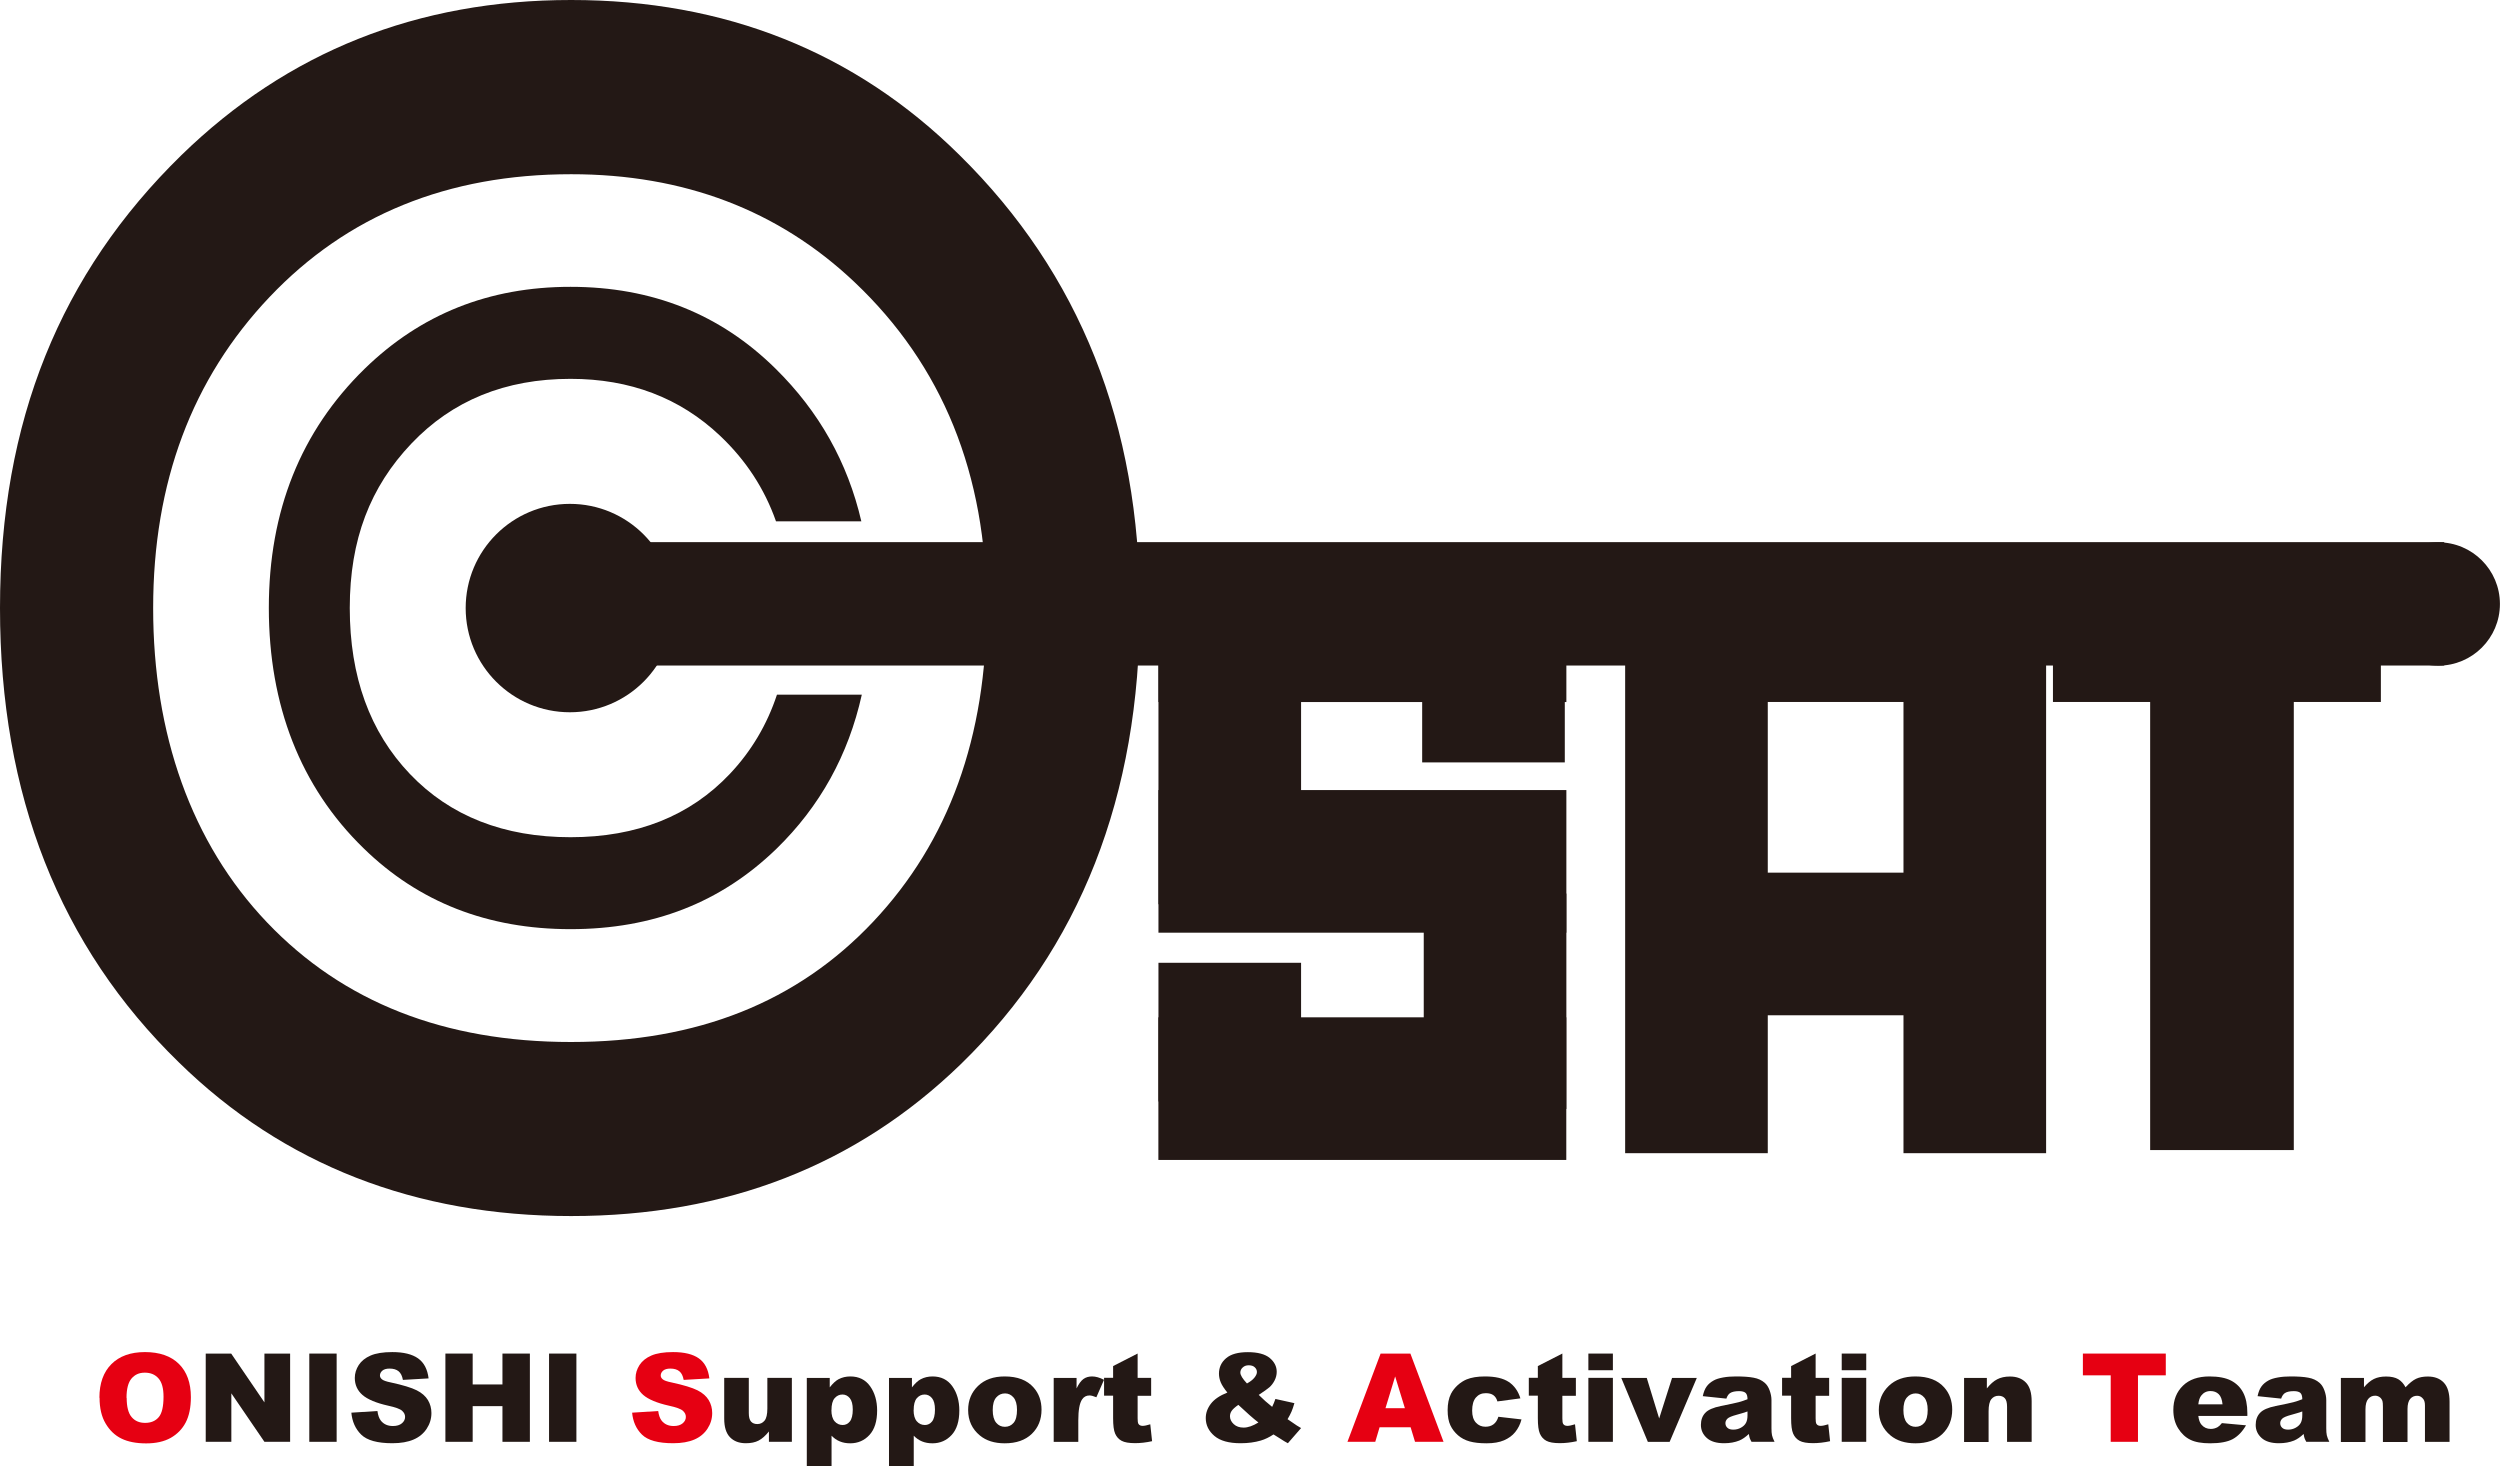 <?xml version="1.0" encoding="UTF-8"?><svg id="_レイヤー_2" xmlns="http://www.w3.org/2000/svg" viewBox="0 0 318.14 186.58"><defs><style>.cls-1{fill:#e60012;}.cls-2{fill:#231815;}</style></defs><g id="_レイヤー_1-2"><g><path class="cls-1" d="M12.65,177.87c0-1.83,.51-3.26,1.53-4.28s2.44-1.53,4.27-1.53,3.31,.5,4.32,1.51c1.01,1,1.52,2.41,1.52,4.22,0,1.31-.22,2.39-.66,3.23-.44,.84-1.08,1.49-1.91,1.96-.84,.47-1.88,.7-3.12,.7s-2.31-.2-3.14-.61c-.83-.4-1.5-1.04-2.02-1.92-.52-.87-.77-1.97-.77-3.28Zm3.47,.02c0,1.13,.21,1.95,.63,2.44,.42,.5,.99,.74,1.72,.74s1.32-.24,1.73-.73c.41-.48,.61-1.36,.61-2.61,0-1.06-.21-1.83-.64-2.32-.43-.49-1-.73-1.74-.73s-1.26,.25-1.69,.74c-.42,.5-.64,1.31-.64,2.46Z"/><path class="cls-2" d="M26.18,172.25h3.24l4.23,6.21v-6.21h3.27v11.23h-3.27l-4.21-6.17v6.17h-3.26v-11.23Z"/><path class="cls-2" d="M39.36,172.25h3.48v11.23h-3.48v-11.23Z"/><path class="cls-2" d="M44.73,179.77l3.3-.21c.07,.54,.22,.95,.44,1.23,.36,.45,.87,.68,1.53,.68,.5,0,.88-.12,1.15-.35,.27-.23,.4-.5,.4-.81s-.13-.55-.38-.78-.85-.45-1.78-.65c-1.52-.34-2.61-.8-3.26-1.36-.65-.57-.98-1.29-.98-2.17,0-.58,.17-1.12,.5-1.64,.33-.51,.84-.92,1.51-1.21s1.59-.44,2.76-.44c1.44,0,2.53,.27,3.28,.8,.75,.53,1.2,1.38,1.34,2.55l-3.27,.19c-.09-.51-.27-.87-.55-1.1-.28-.23-.66-.34-1.15-.34-.4,0-.71,.09-.91,.26s-.31,.38-.31,.62c0,.18,.08,.34,.25,.48,.16,.15,.55,.29,1.16,.41,1.52,.33,2.6,.66,3.26,.99,.66,.33,1.13,.75,1.43,1.24,.3,.5,.45,1.05,.45,1.66,0,.72-.2,1.38-.6,1.99-.4,.61-.95,1.07-1.67,1.38-.72,.31-1.62,.47-2.7,.47-1.91,0-3.23-.37-3.97-1.1s-1.15-1.67-1.25-2.8Z"/><path class="cls-2" d="M56.68,172.25h3.47v3.93h3.79v-3.93h3.49v11.23h-3.49v-4.54h-3.79v4.54h-3.47v-11.23Z"/><path class="cls-2" d="M69.87,172.25h3.48v11.23h-3.48v-11.23Z"/><path class="cls-1" d="M80.46,179.77l3.3-.21c.07,.54,.22,.95,.44,1.23,.36,.45,.87,.68,1.53,.68,.5,0,.88-.12,1.15-.35,.27-.23,.4-.5,.4-.81s-.13-.55-.38-.78-.85-.45-1.78-.65c-1.52-.34-2.61-.8-3.26-1.36-.65-.57-.98-1.29-.98-2.17,0-.58,.17-1.12,.5-1.64,.33-.51,.84-.92,1.51-1.21s1.59-.44,2.76-.44c1.44,0,2.53,.27,3.28,.8,.75,.53,1.2,1.38,1.34,2.55l-3.27,.19c-.09-.51-.27-.87-.55-1.1-.28-.23-.66-.34-1.15-.34-.4,0-.71,.09-.91,.26s-.31,.38-.31,.62c0,.18,.08,.34,.25,.48,.16,.15,.55,.29,1.16,.41,1.52,.33,2.6,.66,3.26,.99,.66,.33,1.13,.75,1.43,1.24,.3,.5,.45,1.05,.45,1.66,0,.72-.2,1.38-.6,1.99-.4,.61-.95,1.07-1.67,1.38-.72,.31-1.62,.47-2.7,.47-1.91,0-3.23-.37-3.97-1.1s-1.15-1.67-1.25-2.8Z"/><path class="cls-2" d="M100.76,183.48h-2.91v-1.32c-.43,.54-.87,.93-1.31,1.16-.44,.23-.98,.34-1.63,.34-.86,0-1.53-.26-2.02-.77-.49-.51-.73-1.3-.73-2.37v-5.18h3.13v4.47c0,.51,.09,.87,.28,1.09,.19,.21,.45,.32,.8,.32,.37,0,.68-.14,.92-.43,.24-.29,.36-.8,.36-1.54v-3.91h3.12v8.14Z"/><path class="cls-2" d="M102.67,186.58v-11.23h2.92v1.2c.4-.51,.77-.85,1.11-1.03,.45-.24,.96-.36,1.51-.36,1.09,0,1.93,.42,2.52,1.25,.59,.83,.89,1.86,.89,3.09,0,1.35-.32,2.39-.97,3.1s-1.47,1.07-2.46,1.07c-.48,0-.92-.08-1.31-.24-.4-.16-.75-.41-1.06-.73v3.88h-3.15Zm3.13-7.14c0,.64,.14,1.12,.41,1.43,.27,.31,.61,.47,1.03,.47,.36,0,.67-.15,.91-.45s.37-.81,.37-1.52c0-.66-.13-1.14-.38-1.45-.26-.31-.57-.46-.93-.46-.4,0-.73,.16-1,.47-.27,.31-.4,.82-.4,1.52Z"/><path class="cls-2" d="M113.13,186.58v-11.23h2.92v1.2c.4-.51,.77-.85,1.11-1.03,.45-.24,.96-.36,1.51-.36,1.09,0,1.93,.42,2.52,1.25,.59,.83,.89,1.86,.89,3.09,0,1.35-.32,2.39-.97,3.1s-1.47,1.07-2.46,1.07c-.48,0-.92-.08-1.31-.24-.4-.16-.75-.41-1.06-.73v3.88h-3.15Zm3.13-7.14c0,.64,.14,1.12,.41,1.43,.27,.31,.61,.47,1.03,.47,.36,0,.67-.15,.91-.45s.37-.81,.37-1.52c0-.66-.13-1.14-.38-1.45-.26-.31-.57-.46-.93-.46-.4,0-.73,.16-1,.47-.27,.31-.4,.82-.4,1.52Z"/><path class="cls-2" d="M123.2,179.44c0-1.24,.42-2.26,1.26-3.07s1.97-1.21,3.39-1.21c1.63,0,2.86,.47,3.69,1.42,.67,.76,1,1.7,1,2.81,0,1.25-.41,2.28-1.24,3.08-.83,.8-1.98,1.2-3.44,1.2-1.31,0-2.36-.33-3.17-1-.99-.82-1.49-1.9-1.49-3.23Zm3.13,0c0,.73,.15,1.26,.44,1.61,.29,.35,.66,.52,1.11,.52s.82-.17,1.11-.51c.29-.34,.43-.89,.43-1.65,0-.7-.15-1.23-.44-1.57-.29-.34-.65-.52-1.08-.52-.45,0-.83,.17-1.13,.52s-.44,.88-.44,1.6Z"/><path class="cls-2" d="M134.08,175.35h2.92v1.33c.28-.58,.57-.97,.87-1.19s.67-.33,1.11-.33,.96,.14,1.51,.43l-.97,2.22c-.37-.15-.66-.23-.87-.23-.41,0-.73,.17-.95,.51-.32,.47-.48,1.36-.48,2.67v2.73h-3.13v-8.14Z"/><path class="cls-2" d="M144.77,172.25v3.09h1.72v2.28h-1.72v2.88c0,.35,.03,.58,.1,.69,.1,.17,.28,.26,.54,.26,.23,0,.55-.07,.97-.2l.23,2.15c-.77,.17-1.49,.25-2.16,.25-.78,0-1.35-.1-1.72-.3s-.64-.5-.82-.91c-.18-.41-.26-1.06-.26-1.97v-2.86h-1.15v-2.28h1.15v-1.49l3.13-1.6Z"/><path class="cls-2" d="M162.28,178.02l2.44,.54c-.13,.45-.25,.81-.37,1.08s-.28,.59-.5,.96l1.17,.8c.14,.09,.33,.2,.55,.33l-1.68,1.93c-.31-.16-.62-.35-.95-.57-.33-.21-.62-.4-.88-.55-.54,.36-1.08,.62-1.62,.78-.75,.22-1.6,.34-2.56,.34-1.5,0-2.61-.31-3.34-.93s-1.1-1.38-1.1-2.27c0-.64,.21-1.24,.64-1.81s1.13-1.05,2.11-1.44c-.41-.5-.69-.93-.84-1.29-.15-.36-.23-.74-.23-1.11,0-.8,.3-1.45,.91-1.97,.61-.52,1.53-.77,2.77-.77s2.19,.25,2.78,.74c.59,.49,.89,1.08,.89,1.76,0,.38-.09,.75-.27,1.1-.18,.35-.4,.64-.65,.86-.26,.22-.71,.55-1.37,.98,.55,.55,1.12,1.05,1.71,1.52,.16-.32,.29-.65,.41-1Zm-4.7,.76c-.43,.3-.71,.56-.85,.77s-.21,.44-.21,.68c0,.37,.16,.7,.48,1s.74,.44,1.26,.44c.56,0,1.18-.22,1.88-.65-.66-.51-1.51-1.26-2.55-2.24Zm1.11-2.73c.4-.22,.72-.46,.93-.72s.33-.5,.33-.73-.09-.44-.28-.61c-.18-.17-.44-.25-.76-.25s-.57,.09-.77,.28c-.2,.18-.3,.4-.3,.65,0,.32,.28,.78,.84,1.38Z"/><path class="cls-1" d="M179.5,181.63h-3.94l-.55,1.85h-3.54l4.22-11.23h3.79l4.22,11.23h-3.63l-.56-1.85Zm-.72-2.43l-1.24-4.04-1.23,4.04h2.47Z"/><path class="cls-2" d="M190.66,180.29l2.96,.34c-.16,.62-.43,1.15-.8,1.61s-.85,.8-1.43,1.05c-.58,.25-1.32,.38-2.21,.38s-1.58-.08-2.16-.24c-.57-.16-1.07-.42-1.48-.78-.41-.36-.74-.78-.97-1.27-.23-.48-.35-1.13-.35-1.93s.14-1.53,.43-2.09c.21-.41,.5-.77,.86-1.1,.36-.32,.74-.56,1.12-.72,.61-.25,1.39-.38,2.34-.38,1.33,0,2.34,.24,3.04,.71s1.19,1.17,1.47,2.08l-2.93,.39c-.09-.35-.26-.61-.5-.79-.24-.18-.57-.26-.98-.26-.52,0-.93,.18-1.25,.55-.32,.37-.48,.93-.48,1.68,0,.67,.16,1.17,.48,1.52,.32,.35,.72,.52,1.21,.52,.41,0,.75-.1,1.03-.31,.28-.21,.49-.53,.62-.97Z"/><path class="cls-2" d="M198.82,172.25v3.09h1.72v2.28h-1.72v2.88c0,.35,.03,.58,.1,.69,.1,.17,.28,.26,.54,.26,.23,0,.55-.07,.97-.2l.23,2.15c-.77,.17-1.49,.25-2.16,.25-.78,0-1.35-.1-1.72-.3s-.64-.5-.82-.91c-.18-.41-.26-1.06-.26-1.97v-2.86h-1.15v-2.28h1.15v-1.49l3.13-1.6Z"/><path class="cls-2" d="M202.13,172.25h3.12v2.12h-3.12v-2.12Zm0,3.09h3.12v8.14h-3.12v-8.14Z"/><path class="cls-2" d="M206.32,175.35h3.24l1.58,5.16,1.64-5.16h3.15l-3.46,8.14h-2.77l-3.38-8.14Z"/><path class="cls-2" d="M219.67,177.98l-2.98-.31c.11-.52,.27-.93,.49-1.23,.21-.3,.52-.56,.92-.78,.29-.16,.68-.28,1.18-.37,.5-.09,1.04-.13,1.62-.13,.93,0,1.69,.05,2.25,.16,.57,.1,1.04,.32,1.42,.65,.27,.23,.48,.56,.63,.98,.15,.42,.23,.82,.23,1.21v3.59c0,.38,.02,.68,.07,.9,.05,.22,.15,.49,.32,.83h-2.93c-.12-.21-.19-.37-.23-.48-.04-.11-.07-.28-.11-.52-.41,.39-.81,.67-1.22,.84-.55,.22-1.19,.34-1.92,.34-.97,0-1.71-.22-2.21-.67s-.75-1-.75-1.66c0-.62,.18-1.13,.54-1.52,.36-.4,1.03-.69,2.01-.89,1.17-.23,1.93-.4,2.28-.49,.35-.09,.71-.22,1.1-.37,0-.38-.08-.65-.24-.8-.16-.15-.44-.23-.83-.23-.51,0-.89,.08-1.15,.25-.2,.13-.36,.37-.48,.72Zm2.7,1.64c-.43,.15-.88,.29-1.34,.41-.63,.17-1.03,.33-1.2,.5-.17,.17-.26,.36-.26,.57,0,.25,.09,.45,.26,.6,.17,.16,.42,.23,.75,.23s.67-.08,.97-.25,.51-.37,.64-.62,.19-.56,.19-.95v-.5Z"/><path class="cls-2" d="M231.05,172.25v3.09h1.72v2.28h-1.72v2.88c0,.35,.03,.58,.1,.69,.1,.17,.28,.26,.54,.26,.23,0,.55-.07,.97-.2l.23,2.15c-.77,.17-1.49,.25-2.16,.25-.78,0-1.35-.1-1.72-.3s-.64-.5-.82-.91c-.18-.41-.26-1.06-.26-1.97v-2.86h-1.15v-2.28h1.15v-1.49l3.13-1.6Z"/><path class="cls-2" d="M234.37,172.25h3.12v2.12h-3.12v-2.12Zm0,3.09h3.12v8.14h-3.12v-8.14Z"/><path class="cls-2" d="M239.09,179.44c0-1.24,.42-2.26,1.26-3.07s1.97-1.21,3.39-1.21c1.63,0,2.86,.47,3.69,1.42,.67,.76,1,1.7,1,2.81,0,1.25-.41,2.28-1.24,3.08-.83,.8-1.98,1.2-3.44,1.2-1.31,0-2.36-.33-3.17-1-.99-.82-1.49-1.9-1.49-3.23Zm3.13,0c0,.73,.15,1.26,.44,1.61,.29,.35,.66,.52,1.11,.52s.82-.17,1.11-.51c.29-.34,.43-.89,.43-1.65,0-.7-.15-1.23-.44-1.57-.29-.34-.65-.52-1.08-.52-.45,0-.83,.17-1.13,.52-.3,.35-.44,.88-.44,1.6Z"/><path class="cls-2" d="M249.94,175.35h2.9v1.33c.43-.54,.87-.93,1.32-1.16,.44-.23,.99-.35,1.62-.35,.86,0,1.54,.26,2.03,.77,.49,.51,.73,1.31,.73,2.38v5.17h-3.13v-4.47c0-.51-.09-.87-.28-1.08-.19-.21-.45-.32-.8-.32-.38,0-.68,.14-.92,.43-.23,.29-.35,.8-.35,1.54v3.91h-3.12v-8.14Z"/><path class="cls-1" d="M265.06,172.25h10.55v2.77h-3.54v8.46h-3.47v-8.46h-3.54v-2.77Z"/><path class="cls-2" d="M286,180.19h-6.25c.06,.5,.19,.87,.41,1.12,.3,.35,.69,.53,1.18,.53,.31,0,.6-.08,.87-.23,.17-.1,.35-.27,.54-.51l3.07,.28c-.47,.82-1.04,1.4-1.7,1.76-.66,.35-1.62,.53-2.86,.53-1.08,0-1.93-.15-2.54-.46-.62-.3-1.13-.79-1.54-1.45-.41-.66-.61-1.44-.61-2.33,0-1.27,.41-2.3,1.22-3.09,.81-.79,1.94-1.18,3.37-1.18,1.16,0,2.08,.18,2.76,.53,.67,.35,1.19,.86,1.54,1.53,.35,.67,.53,1.54,.53,2.61v.35Zm-3.17-1.49c-.06-.6-.22-1.03-.49-1.29s-.61-.39-1.04-.39c-.5,0-.89,.2-1.19,.59-.19,.25-.31,.61-.36,1.1h3.07Z"/><path class="cls-2" d="M290.27,177.98l-2.98-.31c.11-.52,.27-.93,.49-1.23,.21-.3,.52-.56,.92-.78,.29-.16,.68-.28,1.18-.37,.5-.09,1.04-.13,1.62-.13,.93,0,1.69,.05,2.25,.16,.57,.1,1.04,.32,1.42,.65,.27,.23,.48,.56,.63,.98,.15,.42,.23,.82,.23,1.21v3.59c0,.38,.02,.68,.07,.9,.05,.22,.15,.49,.32,.83h-2.93c-.12-.21-.19-.37-.23-.48-.04-.11-.07-.28-.11-.52-.41,.39-.81,.67-1.22,.84-.55,.22-1.19,.34-1.92,.34-.97,0-1.71-.22-2.21-.67s-.75-1-.75-1.66c0-.62,.18-1.13,.54-1.52,.36-.4,1.03-.69,2.01-.89,1.17-.23,1.93-.4,2.28-.49,.35-.09,.71-.22,1.1-.37,0-.38-.08-.65-.24-.8-.16-.15-.44-.23-.83-.23-.51,0-.89,.08-1.15,.25-.2,.13-.36,.37-.48,.72Zm2.7,1.64c-.43,.15-.88,.29-1.34,.41-.63,.17-1.03,.33-1.2,.5-.17,.17-.26,.36-.26,.57,0,.25,.09,.45,.26,.6,.17,.16,.42,.23,.75,.23s.67-.08,.97-.25,.51-.37,.64-.62,.19-.56,.19-.95v-.5Z"/><path class="cls-2" d="M297.92,175.35h2.91v1.19c.42-.5,.84-.85,1.27-1.06,.43-.21,.94-.31,1.55-.31,.65,0,1.16,.12,1.54,.34,.38,.23,.69,.57,.93,1.03,.49-.53,.94-.89,1.34-1.08,.4-.19,.9-.29,1.49-.29,.87,0,1.55,.26,2.04,.78s.73,1.33,.73,2.43v5.11h-3.13v-4.63c0-.37-.07-.64-.21-.82-.21-.28-.47-.42-.78-.42-.37,0-.66,.13-.89,.4-.22,.27-.34,.69-.34,1.28v4.2h-3.13v-4.48c0-.36-.02-.6-.06-.73-.07-.2-.18-.37-.35-.49s-.36-.19-.58-.19c-.36,0-.65,.14-.88,.41s-.35,.71-.35,1.33v4.15h-3.13v-8.14Z"/></g><g><circle class="cls-2" cx="310.28" cy="76.86" r="7.85"/><path class="cls-2" d="M145.05,77.38c0,23.91-7.59,43.26-22.77,58.03-13.31,12.9-29.84,19.34-49.6,19.34s-36.6-6.51-49.91-19.55C7.59,120.43,0,101.16,0,77.38S7.69,34.79,23.08,19.75C36.6,6.58,53.13,0,72.68,0s36.13,6.58,49.44,19.75c15.28,15.05,22.93,34.26,22.93,57.63Zm-19.5,0c0-17.06-5.61-30.9-16.84-41.51-9.67-9.13-21.68-13.7-36.03-13.7-15.7,0-28.49,5.21-38.37,15.62-9.88,10.41-14.82,23.61-14.82,39.6s4.83,29.86,14.5,40c9.67,10.14,22.56,15.21,38.68,15.21s28.83-5.1,38.45-15.31c9.62-10.21,14.43-23.51,14.43-39.9Z"/><path class="cls-2" d="M70.8,68.99h240.24v15.7h-19.14v61.66h-18.28v-61.66H70.8v-15.7Z"/><rect class="cls-2" x="180.98" y="69.61" width="18.15" height="27.41"/><rect class="cls-2" x="147.42" y="122.52" width="18.15" height="17.65"/><rect class="cls-2" x="147.42" y="76.14" width="18.15" height="38.93"/><rect class="cls-2" x="206.81" y="76.14" width="18.15" height="70.61"/><rect class="cls-2" x="242.23" y="76.14" width="18.15" height="70.61"/><rect class="cls-2" x="164.3" y="83.66" width="18.15" height="51.91" transform="translate(282.99 -63.76) rotate(90)"/><rect class="cls-2" x="222.64" y="99.26" width="18.15" height="41.73" transform="translate(351.84 -111.59) rotate(90)"/><rect class="cls-2" x="164.3" y="112.58" width="18.15" height="51.91" transform="translate(311.9 -34.84) rotate(90)"/><rect class="cls-2" x="164.3" y="54.3" width="18.15" height="51.91" transform="translate(253.63 -93.11) rotate(90)"/><rect class="cls-2" x="221.49" y="59.39" width="18.15" height="41.73" transform="translate(310.82 -150.31) rotate(90)"/><rect class="cls-2" x="273.03" y="59.39" width="18.15" height="41.73" transform="translate(362.37 -201.85) rotate(90)"/><rect class="cls-2" x="181.18" y="113.71" width="18.15" height="27.41"/><path class="cls-2" d="M98.87,88.41c-1.26,3.81-3.25,7.16-5.96,10.04-5.08,5.39-11.85,8.09-20.31,8.09s-15.32-2.68-20.43-8.04c-5.11-5.36-7.66-12.4-7.66-21.13s2.61-15.41,7.83-20.91c5.22-5.5,11.97-8.25,20.26-8.25,7.58,0,13.92,2.41,19.03,7.24,3.29,3.11,5.66,6.74,7.12,10.89h10.86c-1.74-7.5-5.38-13.97-10.9-19.41-7.03-6.95-15.73-10.43-26.11-10.43s-19.06,3.48-26.2,10.43c-8.13,7.95-12.19,18.09-12.19,30.44s4.01,22.74,12.03,30.55c7.03,6.88,15.82,10.32,26.36,10.32s19.17-3.41,26.2-10.22c5.54-5.39,9.16-11.93,10.87-19.62h-10.8Z"/><circle class="cls-2" cx="72.52" cy="77.38" r="13.26"/></g></g></svg>